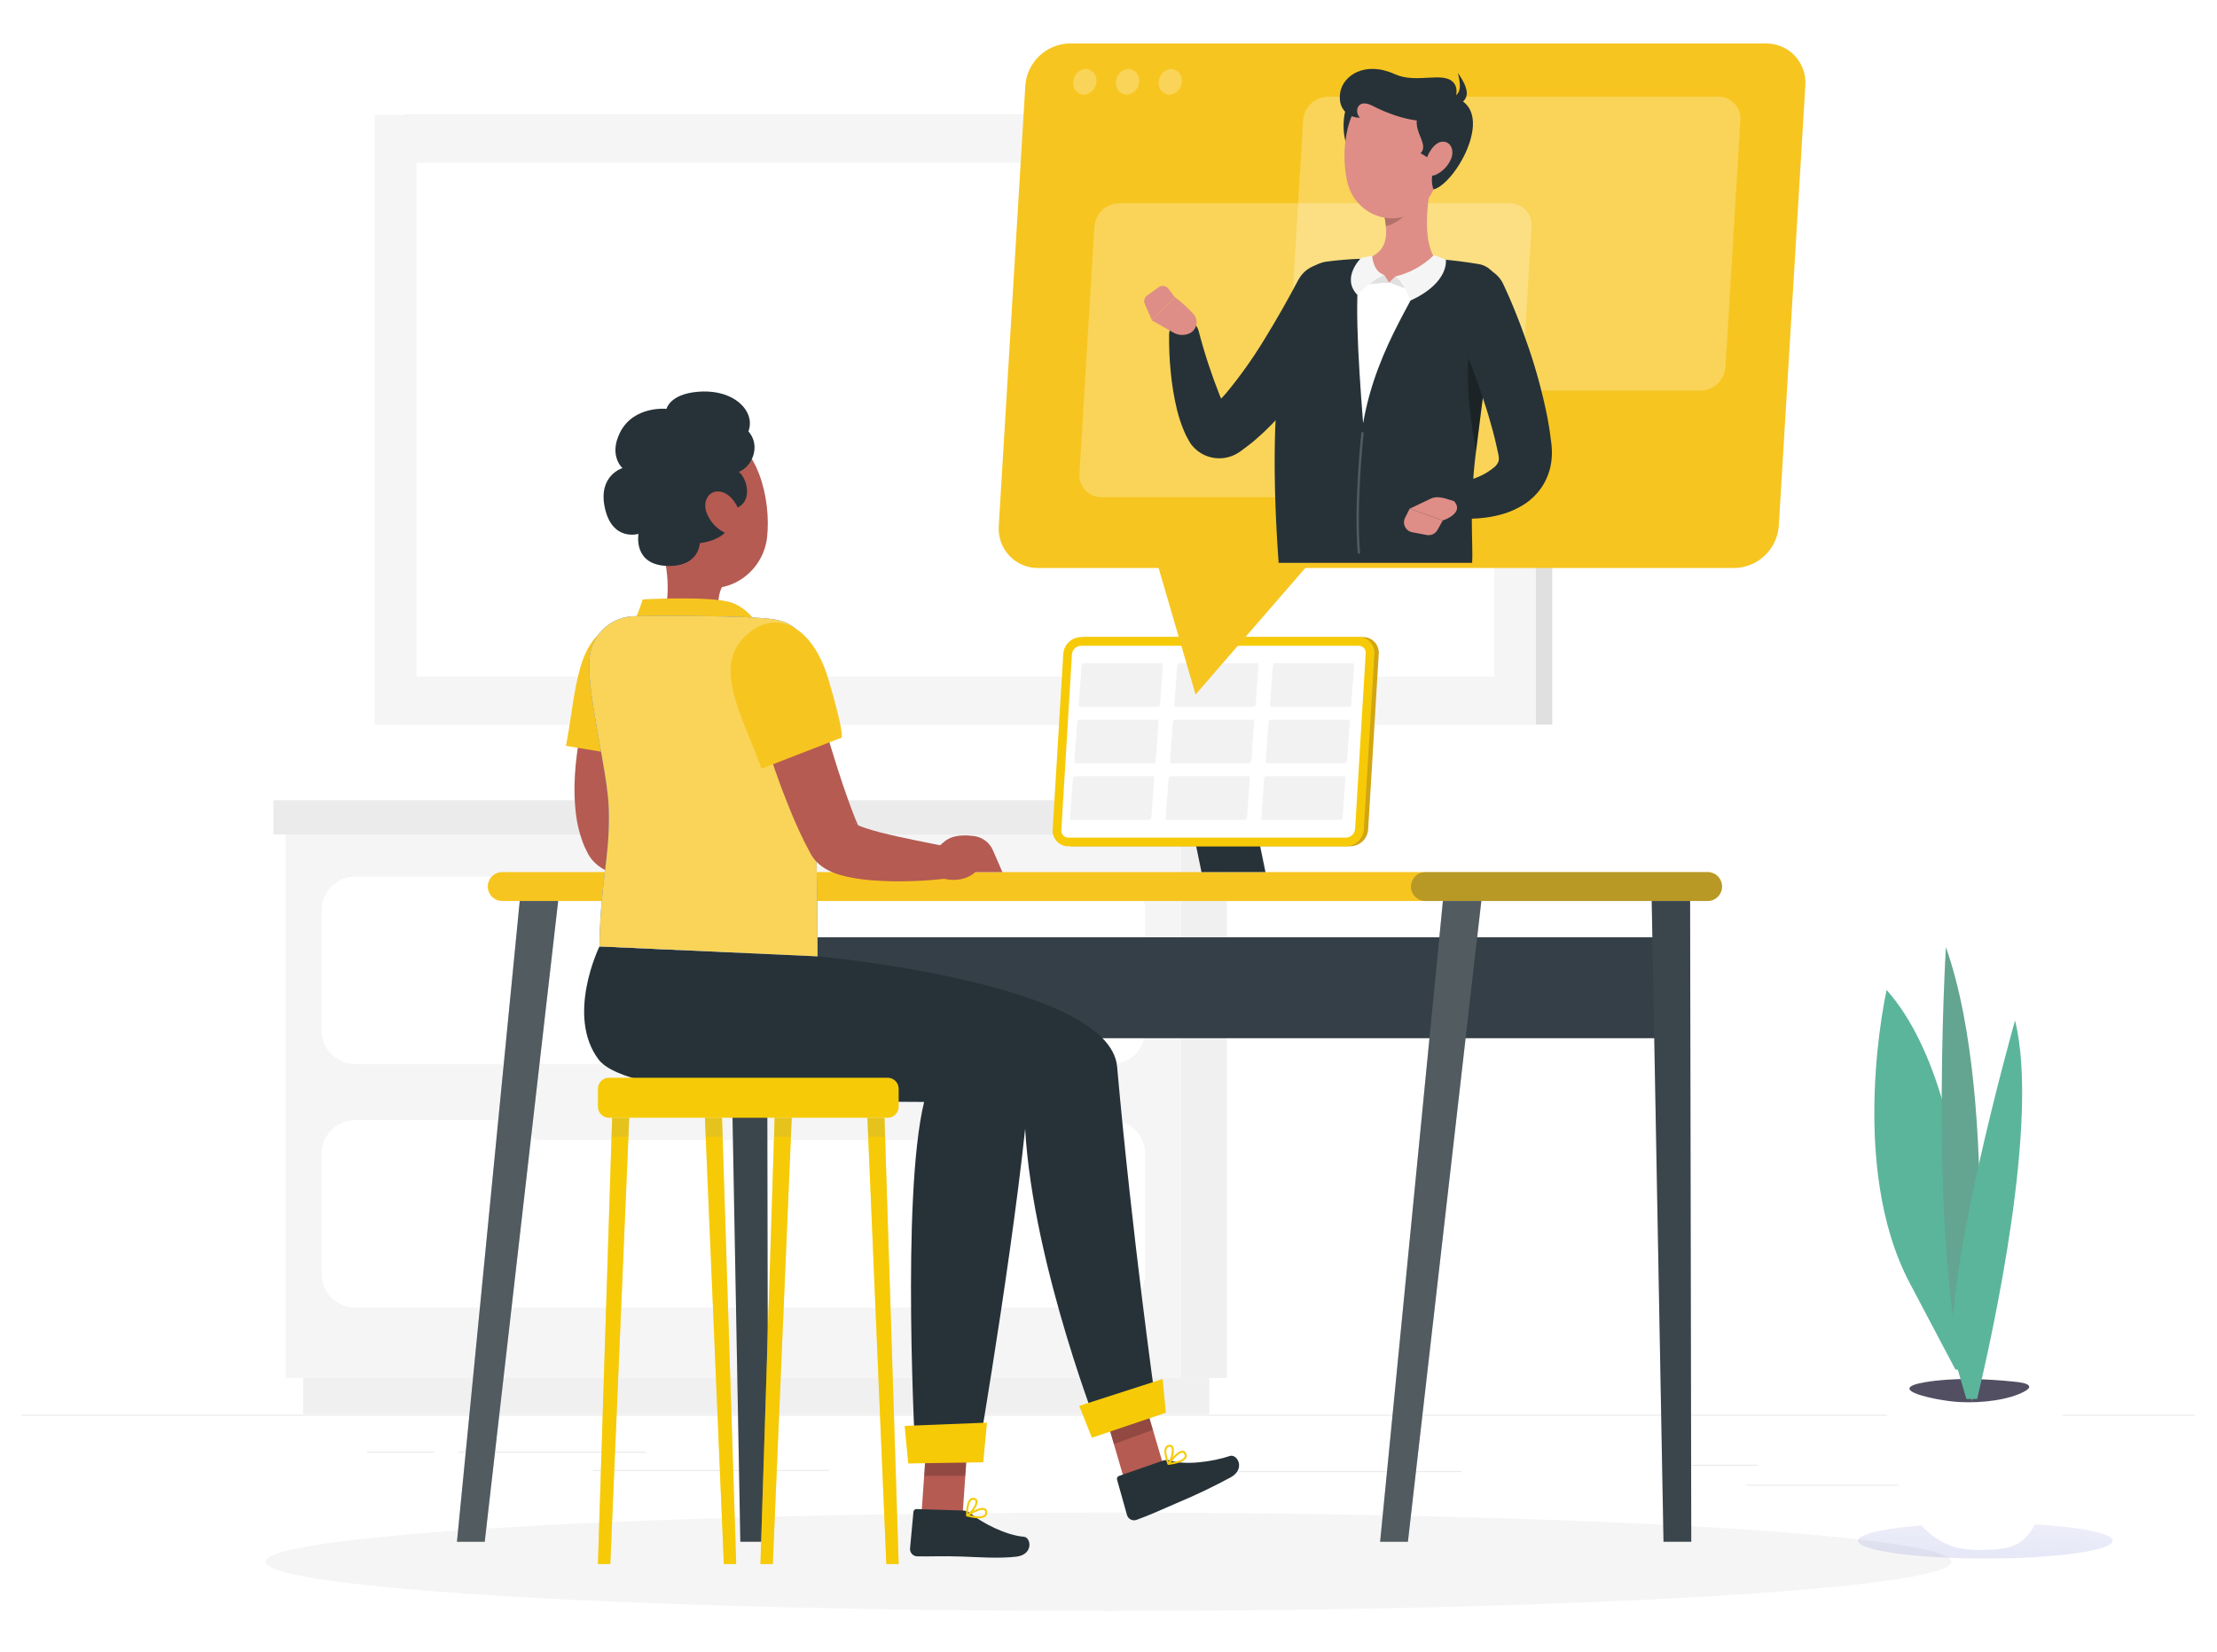 <svg width="510" height="380" viewBox="0 0 510 380" fill="none" xmlns="http://www.w3.org/2000/svg">
<rect width="510" height="380" fill="white"/>
<path d="M505 325.46H5V325.71H505V325.46Z" fill="#EBEBEB"/>
<path d="M454.9 341.556H401.832V341.806H454.9V341.556Z" fill="#EBEBEB"/>
<path d="M336.222 338.423H277.557V338.673H336.222V338.423Z" fill="#EBEBEB"/>
<path d="M404.387 336.979H385.195V337.229H404.387V336.979Z" fill="#EBEBEB"/>
<path d="M148.666 333.95H105.473V334.2H148.666V333.95Z" fill="#EBEBEB"/>
<path d="M99.903 333.95H84.459V334.2H99.903V333.95Z" fill="#EBEBEB"/>
<path d="M190.666 338.173H136.471V338.423H190.666V338.173Z" fill="#EBEBEB"/>
<path d="M271.714 317.001H282.223V191.971H271.714V317.001Z" fill="#F0F0F0"/>
<path d="M69.746 325.335H278.186V317.002H69.746V325.335Z" fill="#F0F0F0"/>
<path d="M271.711 191.971H65.709V317.001H271.711V191.971Z" fill="#F5F5F5"/>
<path d="M274.184 191.971H285.045V184.09H274.184V191.971Z" fill="#E0E0E0"/>
<path d="M274.186 184.09H62.887V191.971H274.186V184.09Z" fill="#EBEBEB"/>
<path d="M255.672 201.675H81.753C77.457 201.675 73.975 205.158 73.975 209.453V237.029C73.975 241.325 77.457 244.807 81.753 244.807H255.672C259.967 244.807 263.45 241.325 263.45 237.029V209.453C263.45 205.158 259.967 201.675 255.672 201.675Z" fill="white"/>
<path d="M255.672 257.681H81.753C77.457 257.681 73.975 261.164 73.975 265.459V293.035C73.975 297.331 77.457 300.813 81.753 300.813H255.672C259.967 300.813 263.45 297.331 263.45 293.035V265.459C263.45 261.164 259.967 257.681 255.672 257.681Z" fill="white"/>
<path d="M123.929 206.28H213.493C214.469 206.28 215.26 205.489 215.26 204.513V202.132C215.26 201.157 214.469 200.365 213.493 200.365H123.929C122.953 200.365 122.162 201.157 122.162 202.132V204.513C122.162 205.489 122.953 206.28 123.929 206.28Z" fill="#F5F5F5"/>
<path d="M123.929 262.287H213.493C214.469 262.287 215.26 261.496 215.26 260.52V258.139C215.26 257.164 214.469 256.372 213.493 256.372H123.929C122.953 256.372 122.162 257.164 122.162 258.139V260.52C122.162 261.496 122.953 262.287 123.929 262.287Z" fill="#F5F5F5"/>
<path d="M92.882 166.701L357.084 166.701V26.43L92.882 26.43V166.701Z" fill="#E0E0E0"/>
<path d="M86.219 166.701L353.318 166.701V26.43L86.219 26.43V166.701Z" fill="#F5F5F5"/>
<path d="M343.746 155.647V37.484L95.79 37.484V155.647H343.746Z" fill="white"/>
<path d="M255 370.623C362.082 370.623 448.889 365.554 448.889 359.3C448.889 353.047 362.082 347.977 255 347.977C147.918 347.977 61.111 353.047 61.111 359.3C61.111 365.554 147.918 370.623 255 370.623Z" fill="#F5F5F5"/>
<path d="M392.818 207.284H115.539C114.657 207.282 113.811 206.93 113.187 206.306C112.563 205.682 112.212 204.837 112.209 203.954C112.212 203.072 112.563 202.227 113.187 201.603C113.811 200.979 114.657 200.627 115.539 200.624H392.818C393.7 200.627 394.546 200.979 395.17 201.603C395.794 202.227 396.145 203.072 396.148 203.954V203.954C396.145 204.837 395.794 205.682 395.17 206.306C394.546 206.93 393.7 207.282 392.818 207.284Z" fill="#F7C520"/>
<path opacity="0.3" d="M392.817 207.284H327.906C327.024 207.282 326.178 206.93 325.554 206.306C324.93 205.682 324.579 204.837 324.576 203.954C324.579 203.072 324.93 202.227 325.554 201.603C326.178 200.979 327.024 200.627 327.906 200.624H392.817C393.7 200.627 394.545 200.979 395.169 201.603C395.793 202.227 396.145 203.072 396.147 203.954V203.954C396.145 204.837 395.793 205.682 395.169 206.306C394.545 206.93 393.7 207.282 392.817 207.284Z" fill="#263238"/>
<path d="M385.786 215.631H172.533V238.84H385.786V215.631Z" fill="#263238"/>
<path opacity="0.1" d="M385.786 215.631H172.533V238.84H385.786V215.631Z" fill="#BCBACE"/>
<path d="M382.674 354.684H389.061L388.796 207.284H379.959L382.674 354.684Z" fill="#263238"/>
<path opacity="0.1" d="M382.674 354.684H389.061L388.796 207.284H379.959L382.674 354.684Z" fill="white"/>
<path d="M323.875 354.684H317.488L331.927 207.284H340.765L323.875 354.684Z" fill="#263238"/>
<path opacity="0.2" d="M323.875 354.684H317.488L331.927 207.284H340.765L323.875 354.684Z" fill="white"/>
<path d="M170.306 354.684H176.693L176.428 207.284H167.59L170.306 354.684Z" fill="#263238"/>
<path opacity="0.1" d="M170.306 354.684H176.693L176.428 207.284H167.59L170.306 354.684Z" fill="white"/>
<path d="M111.508 354.684H105.121L119.56 207.284H128.399L111.508 354.684Z" fill="#263238"/>
<path opacity="0.2" d="M111.508 354.684H105.121L119.56 207.284H128.399L111.508 354.684Z" fill="white"/>
<path d="M291.109 200.624H276.39L270.49 171.84H285.209L291.109 200.624Z" fill="#263238"/>
<path d="M310.643 194.693H246.774C246.277 194.698 245.785 194.6 245.329 194.405C244.872 194.21 244.461 193.922 244.121 193.561C243.782 193.199 243.52 192.771 243.354 192.303C243.188 191.836 243.12 191.338 243.156 190.843L245.599 150.412C245.675 149.377 246.137 148.407 246.893 147.695C247.648 146.982 248.643 146.578 249.682 146.562H313.551C314.047 146.558 314.539 146.656 314.995 146.851C315.452 147.046 315.863 147.333 316.202 147.695C316.542 148.057 316.803 148.485 316.97 148.953C317.136 149.42 317.203 149.917 317.168 150.412L314.729 190.843C314.652 191.88 314.19 192.85 313.434 193.563C312.678 194.275 311.682 194.679 310.643 194.693V194.693Z" fill="#D2A512"/>
<path d="M309.643 194.693H245.774C245.277 194.698 244.785 194.6 244.329 194.405C243.872 194.21 243.461 193.922 243.121 193.561C242.782 193.199 242.52 192.771 242.354 192.303C242.188 191.836 242.12 191.338 242.156 190.843L244.599 150.412C244.675 149.377 245.137 148.407 245.893 147.695C246.648 146.982 247.643 146.578 248.682 146.562H312.551C313.047 146.558 313.539 146.656 313.995 146.851C314.452 147.046 314.863 147.333 315.202 147.695C315.542 148.057 315.803 148.485 315.97 148.953C316.136 149.42 316.203 149.917 316.168 150.412L313.729 190.843C313.652 191.88 313.19 192.85 312.434 193.563C311.678 194.275 310.682 194.679 309.643 194.693V194.693Z" fill="#F6CA07"/>
<path d="M245.773 192.693C245.55 192.698 245.328 192.656 245.122 192.569C244.915 192.482 244.73 192.353 244.577 192.19C244.424 192.027 244.307 191.833 244.234 191.622C244.161 191.411 244.133 191.186 244.152 190.963L246.591 150.532C246.635 150.005 246.872 149.512 247.257 149.148C247.642 148.784 248.148 148.576 248.677 148.562H312.546C312.77 148.558 312.992 148.6 313.198 148.687C313.404 148.773 313.59 148.902 313.742 149.065C313.895 149.229 314.012 149.422 314.085 149.633C314.159 149.844 314.187 150.069 314.167 150.291L311.728 190.723C311.685 191.251 311.448 191.744 311.063 192.108C310.678 192.471 310.172 192.68 309.642 192.693H245.773Z" fill="white"/>
<path d="M248.598 162.615C248.478 162.618 248.361 162.578 248.268 162.501C248.228 162.468 248.196 162.425 248.175 162.376C248.154 162.327 248.145 162.274 248.149 162.221L248.824 153.011C248.85 152.88 248.923 152.762 249.029 152.679C249.135 152.597 249.267 152.555 249.401 152.562H267.072C267.192 152.56 267.31 152.6 267.402 152.676C267.443 152.71 267.475 152.753 267.496 152.802C267.516 152.851 267.525 152.904 267.521 152.956L266.846 162.166C266.82 162.298 266.748 162.416 266.642 162.499C266.536 162.581 266.403 162.623 266.269 162.615H248.598Z" fill="#F2F2F2"/>
<path d="M247.598 175.615C247.478 175.618 247.361 175.578 247.268 175.501C247.228 175.468 247.196 175.425 247.175 175.376C247.154 175.327 247.145 175.274 247.149 175.221L247.824 166.011C247.85 165.88 247.923 165.762 248.029 165.679C248.135 165.597 248.267 165.555 248.401 165.562H266.072C266.192 165.56 266.31 165.6 266.402 165.676C266.443 165.71 266.475 165.753 266.496 165.802C266.516 165.851 266.525 165.904 266.521 165.956L265.846 175.166C265.82 175.298 265.748 175.416 265.642 175.499C265.536 175.581 265.403 175.623 265.269 175.615H247.598Z" fill="#F2F2F2"/>
<path d="M246.598 188.615C246.478 188.618 246.361 188.578 246.268 188.501C246.228 188.468 246.196 188.425 246.175 188.376C246.154 188.327 246.145 188.274 246.149 188.221L246.824 179.011C246.85 178.88 246.923 178.762 247.029 178.679C247.135 178.597 247.267 178.555 247.401 178.562H265.072C265.192 178.56 265.31 178.6 265.402 178.676C265.443 178.71 265.475 178.753 265.496 178.802C265.516 178.851 265.525 178.904 265.521 178.956L264.846 188.166C264.82 188.298 264.748 188.416 264.642 188.499C264.536 188.581 264.403 188.623 264.269 188.615H246.598Z" fill="#F2F2F2"/>
<path d="M270.598 162.615C270.478 162.618 270.361 162.578 270.268 162.501C270.228 162.468 270.196 162.425 270.175 162.376C270.154 162.327 270.145 162.274 270.149 162.221L270.824 153.011C270.85 152.88 270.923 152.762 271.029 152.679C271.135 152.597 271.267 152.555 271.401 152.562H289.072C289.192 152.56 289.31 152.6 289.402 152.676C289.443 152.71 289.475 152.753 289.496 152.802C289.516 152.851 289.525 152.904 289.521 152.956L288.846 162.166C288.82 162.298 288.748 162.416 288.642 162.499C288.536 162.581 288.403 162.623 288.269 162.615H270.598Z" fill="#F2F2F2"/>
<path d="M269.598 175.615C269.478 175.618 269.361 175.578 269.268 175.501C269.228 175.468 269.196 175.425 269.175 175.376C269.154 175.327 269.145 175.274 269.149 175.221L269.824 166.011C269.85 165.88 269.923 165.762 270.029 165.679C270.135 165.597 270.267 165.555 270.401 165.562H288.072C288.192 165.56 288.31 165.6 288.402 165.676C288.443 165.71 288.475 165.753 288.496 165.802C288.516 165.851 288.525 165.904 288.521 165.956L287.846 175.166C287.82 175.298 287.748 175.416 287.642 175.499C287.536 175.581 287.403 175.623 287.269 175.615H269.598Z" fill="#F2F2F2"/>
<path d="M268.598 188.615C268.478 188.618 268.361 188.578 268.268 188.501C268.228 188.468 268.196 188.425 268.175 188.376C268.154 188.327 268.145 188.274 268.149 188.221L268.824 179.011C268.85 178.88 268.923 178.762 269.029 178.679C269.135 178.597 269.267 178.555 269.401 178.562H287.072C287.192 178.56 287.31 178.6 287.402 178.676C287.443 178.71 287.475 178.753 287.496 178.802C287.516 178.851 287.525 178.904 287.521 178.956L286.846 188.166C286.82 188.298 286.748 188.416 286.642 188.499C286.536 188.581 286.403 188.623 286.269 188.615H268.598Z" fill="#F2F2F2"/>
<path d="M292.598 162.615C292.478 162.618 292.361 162.578 292.268 162.501C292.228 162.468 292.196 162.425 292.175 162.376C292.154 162.327 292.145 162.274 292.149 162.221L292.824 153.011C292.85 152.88 292.923 152.762 293.029 152.679C293.135 152.597 293.267 152.555 293.401 152.562H311.072C311.192 152.56 311.31 152.6 311.402 152.676C311.443 152.71 311.475 152.753 311.496 152.802C311.516 152.851 311.525 152.904 311.521 152.956L310.846 162.166C310.82 162.298 310.748 162.416 310.642 162.499C310.536 162.581 310.403 162.623 310.269 162.615H292.598Z" fill="#F2F2F2"/>
<path d="M291.598 175.615C291.478 175.618 291.361 175.578 291.268 175.501C291.228 175.468 291.196 175.425 291.175 175.376C291.154 175.327 291.145 175.274 291.149 175.221L291.824 166.011C291.85 165.88 291.923 165.762 292.029 165.679C292.135 165.597 292.267 165.555 292.401 165.562H310.072C310.192 165.56 310.31 165.6 310.402 165.676C310.443 165.71 310.475 165.753 310.496 165.802C310.516 165.851 310.525 165.904 310.521 165.956L309.846 175.166C309.82 175.298 309.748 175.416 309.642 175.499C309.536 175.581 309.403 175.623 309.269 175.615H291.598Z" fill="#F2F2F2"/>
<path d="M290.598 188.615C290.478 188.618 290.361 188.578 290.268 188.501C290.228 188.468 290.196 188.425 290.175 188.376C290.154 188.327 290.145 188.274 290.149 188.221L290.824 179.011C290.85 178.88 290.923 178.762 291.029 178.679C291.135 178.597 291.267 178.555 291.401 178.562H309.072C309.192 178.56 309.31 178.6 309.402 178.676C309.443 178.71 309.475 178.753 309.496 178.802C309.516 178.851 309.525 178.904 309.521 178.956L308.846 188.166C308.82 188.298 308.748 188.416 308.642 188.499C308.536 188.581 308.403 188.623 308.269 188.615H290.598Z" fill="#F2F2F2"/>
<path d="M151.889 124.129L157.901 128.729L166.087 135.002C165.643 135.943 165.372 136.955 165.287 137.991C165.002 140.291 164.713 142.043 169.816 143.405C170.359 143.533 170.855 143.815 171.242 144.217C171.629 144.619 171.893 145.124 172 145.672C172.2 147.029 171.368 148.711 166.649 149.487C162.077 150.168 157.408 149.371 153.322 147.211C151.322 146.25 151.27 145.011 152.158 142.982C154.673 137.22 153.448 129.862 151.889 124.129Z" fill="#B55B52"/>
<path d="M145.012 144.812C146.164 142.598 147.112 140.282 147.845 137.895C147.845 137.895 163.054 137.062 168.074 138.562C173.094 140.062 176.21 146.562 176.21 146.562L145.012 144.812Z" fill="#F7C520"/>
<path d="M151.362 156.118C150.987 157.239 150.574 158.609 150.186 159.874L149.062 163.768C148.355 166.374 147.683 168.981 147.145 171.581C146.586 174.124 146.156 176.694 145.859 179.281C145.55 181.657 145.475 184.057 145.635 186.447C145.699 187.443 145.854 188.431 146.099 189.398C146.163 189.598 146.211 189.822 146.275 190.012C146.339 190.202 146.413 190.365 146.475 190.548L146.487 190.582C146.487 190.595 146.502 190.621 146.465 190.548C146.413 190.453 146.357 190.359 146.295 190.269C146.197 190.122 146.088 189.981 145.971 189.847C145.838 189.694 145.689 189.556 145.525 189.436C145.325 189.298 145.298 189.323 145.339 189.368C145.63 189.582 145.945 189.76 146.279 189.897C146.731 190.097 147.263 190.303 147.827 190.497C148.962 190.87 150.215 191.222 151.496 191.56C156.663 192.865 162.288 193.872 167.777 195.042L167.599 201.974C164.667 202.368 161.716 202.61 158.759 202.699C155.76 202.815 152.757 202.765 149.764 202.549C148.176 202.447 146.595 202.255 145.029 201.974C144.206 201.826 143.361 201.648 142.458 201.404C141.42 201.135 140.411 200.763 139.447 200.292C138.749 199.947 138.09 199.529 137.479 199.045C137.042 198.697 136.638 198.308 136.274 197.883C136.042 197.614 135.828 197.328 135.634 197.029C135.527 196.862 135.424 196.692 135.326 196.52L135.199 196.28L134.507 194.87C134.298 194.401 134.132 193.941 133.95 193.47C133.32 191.72 132.866 189.911 132.594 188.07C131.643 181.118 132.38 174.925 133.42 168.895C133.977 165.895 134.638 162.943 135.434 160.041C135.825 158.588 136.248 157.145 136.703 155.711C137.16 154.248 137.626 152.902 138.203 151.333L151.362 156.118Z" fill="#B55B52"/>
<path d="M142.108 143.57C151.564 141.076 157.168 148.811 153.968 161.604C150.768 174.397 149.701 174.84 149.701 174.84L130.201 171.588C132.609 159.011 132.424 146.123 142.108 143.57Z" fill="#F7C520"/>
<path d="M172.638 192.322L171.167 192.187C166.987 192.187 166.274 193.333 163.701 195.721L162.744 200.978C169.493 204.437 173.114 200.646 173.114 200.645H179.369L177.169 195.591C176.776 194.69 176.148 193.912 175.351 193.336C174.554 192.761 173.617 192.411 172.638 192.322Z" fill="#B55B52"/>
<path d="M149.313 114.18C151.013 123.29 151.544 128.717 156.76 132.78C164.604 138.891 175.404 133.08 176.46 123.602C177.409 115.067 174.47 101.602 165.041 99.213C162.94 98.692 160.742 98.71 158.649 99.263C156.557 99.817 154.638 100.89 153.07 102.382C151.502 103.874 150.336 105.737 149.679 107.799C149.022 109.862 148.896 112.056 149.313 114.18V114.18Z" fill="#B55B52"/>
<path d="M167.361 117.362C173.861 116.839 171.961 109.993 169.95 108.555C172.999 107.405 175.104 102.572 172.165 99.235C173.885 94.748 168.972 89.341 160.342 90.146C154.042 90.734 153.324 94.058 153.324 94.058C153.324 94.058 145.766 93.265 142.631 99.502C139.95 104.839 143.199 107.692 143.199 107.692C143.199 107.692 137.561 109.332 139.114 116.724C140.782 124.663 146.881 122.824 146.881 122.824C146.881 122.824 145.511 130.097 153.757 130.203C160.888 130.294 160.975 124.953 160.975 124.953C160.975 124.953 170.237 124.043 167.361 117.362Z" fill="#263238"/>
<path d="M162.522 117.894C163.242 119.838 164.648 121.451 166.476 122.429C168.856 123.648 170.676 121.118 170.255 118.529C169.878 116.197 167.845 113.204 165.34 113.063C162.872 112.923 161.632 115.473 162.522 117.894Z" fill="#B55B52"/>
<path d="M259.469 343.233L268.358 339.626L262.082 318.268L253.193 321.875L259.469 343.233Z" fill="#B55B52"/>
<path opacity="0.2" d="M256.236 332.229L265.217 328.935L262.082 318.268L253.193 321.875L256.236 332.229Z" fill="black"/>
<path d="M267.587 336.008L257.424 339.546C257.251 339.599 257.106 339.718 257.021 339.878C256.935 340.037 256.916 340.224 256.968 340.397L259.274 348.61C259.421 349.033 259.728 349.381 260.129 349.579C260.531 349.777 260.994 349.809 261.418 349.667C264.935 348.375 266.348 347.667 270.695 345.795C274.965 344.012 279.143 342.016 283.213 339.815C286.601 337.815 284.559 334.405 282.913 334.962C279.006 336.28 272.596 337.139 269.343 336.022C268.776 335.822 268.158 335.817 267.587 336.008V336.008Z" fill="#263238"/>
<path d="M188.068 220.011C188.068 220.011 255.26 226.062 256.981 245.395C260.481 284.723 265.845 322.645 265.845 322.645L252.179 327.645C252.179 327.645 235.447 284.437 235.667 253.618C216.291 248.148 165.334 256.178 157 241.229C149.642 228.029 156.1 218.556 156.1 218.556L188.068 220.011Z" fill="#263238"/>
<path d="M251.181 330.754L268.199 325.005L267.456 317.248L248.273 323.43L251.181 330.754Z" fill="#F6CA07"/>
<path d="M271.342 336.469C270.522 336.731 269.676 336.903 268.819 336.983C268.776 336.988 268.733 336.981 268.694 336.961C268.656 336.942 268.623 336.912 268.602 336.875C268.58 336.837 268.57 336.794 268.573 336.751C268.575 336.708 268.59 336.666 268.615 336.632C268.834 336.332 270.785 333.688 272.041 333.737C272.184 333.743 272.324 333.785 272.446 333.859C272.569 333.934 272.67 334.039 272.741 334.164C272.871 334.339 272.952 334.546 272.976 334.763C273 334.981 272.965 335.2 272.875 335.4C272.515 335.934 271.968 336.316 271.342 336.469V336.469ZM269.292 336.477C271.023 336.236 272.192 335.77 272.473 335.203C272.527 335.072 272.545 334.929 272.525 334.788C272.505 334.648 272.449 334.515 272.361 334.404C272.329 334.341 272.281 334.288 272.222 334.25C272.163 334.213 272.095 334.191 272.025 334.189C271.349 334.163 270.109 335.444 269.292 336.477Z" fill="#F6CA07"/>
<path d="M268.868 336.972C268.836 336.983 268.802 336.987 268.768 336.983C268.731 336.978 268.696 336.963 268.666 336.94C268.635 336.917 268.612 336.887 268.596 336.852C268.548 336.745 267.439 334.214 268.046 333.016C268.123 332.861 268.234 332.726 268.371 332.621C268.508 332.516 268.668 332.444 268.837 332.411C269.02 332.355 269.216 332.36 269.395 332.428C269.574 332.495 269.725 332.62 269.824 332.783C270.376 333.697 269.684 336.055 268.97 336.905C268.944 336.937 268.908 336.96 268.868 336.972V336.972ZM268.828 332.872C268.744 332.901 268.666 332.945 268.599 333.004C268.532 333.063 268.478 333.135 268.439 333.215C268.077 333.929 268.521 335.445 268.845 336.295C269.401 335.357 269.799 333.61 269.437 333.011C269.368 332.896 269.248 332.774 268.928 332.844C268.894 332.852 268.861 332.863 268.828 332.875V332.872Z" fill="#F6CA07"/>
<path d="M211.895 349.584L221.395 349.134L222.951 326.699L213.451 327.149L211.895 349.584Z" fill="#B55B52"/>
<path d="M221.616 347.509L210.86 347.168C210.679 347.156 210.501 347.215 210.364 347.334C210.227 347.452 210.143 347.62 210.129 347.8L209.339 356.294C209.324 356.741 209.486 357.176 209.789 357.505C210.093 357.833 210.514 358.029 210.961 358.049C214.708 358.103 216.503 357.94 221.234 358.089C224.144 358.181 229.869 358.614 233.858 358.112C237.758 357.62 237.237 353.677 235.501 353.535C231.391 353.198 225.883 350.358 223.247 348.149C222.789 347.761 222.216 347.535 221.616 347.509Z" fill="#263238"/>
<path d="M224.956 349.284C224.096 349.235 223.245 349.094 222.416 348.861C222.374 348.85 222.337 348.827 222.309 348.795C222.28 348.764 222.262 348.724 222.255 348.682C222.248 348.64 222.253 348.597 222.27 348.558C222.287 348.519 222.315 348.485 222.351 348.461C222.664 348.261 225.433 346.491 226.587 346.987C226.718 347.044 226.834 347.133 226.921 347.246C227.009 347.36 227.066 347.494 227.087 347.635C227.145 347.846 227.147 348.068 227.091 348.279C227.035 348.49 226.924 348.682 226.769 348.835C226.241 349.206 225.595 349.366 224.956 349.284ZM223.039 348.557C224.739 348.957 226.004 348.939 226.465 348.509C226.563 348.406 226.632 348.278 226.665 348.139C226.697 347.999 226.691 347.854 226.649 347.717C226.641 347.648 226.615 347.581 226.573 347.525C226.532 347.468 226.476 347.424 226.412 347.395C225.791 347.129 224.172 347.885 223.039 348.557Z" fill="#F6CA07"/>
<path d="M222.466 348.868C222.41 348.867 222.357 348.844 222.317 348.805C222.277 348.766 222.253 348.713 222.25 348.657C222.245 348.54 222.117 345.779 223.112 344.879C223.239 344.761 223.391 344.675 223.557 344.626C223.723 344.577 223.898 344.567 224.068 344.597C224.259 344.61 224.44 344.685 224.582 344.812C224.725 344.939 224.821 345.11 224.856 345.297C225.043 346.349 223.556 348.302 222.581 348.84C222.546 348.86 222.506 348.87 222.466 348.868V348.868ZM223.897 345.029C223.808 345.025 223.719 345.039 223.636 345.07C223.553 345.101 223.477 345.149 223.412 345.21C222.812 345.746 222.689 347.321 222.687 348.231C223.541 347.554 224.54 346.066 224.416 345.377C224.393 345.245 224.324 345.088 224.001 345.038C223.968 345.034 223.934 345.031 223.9 345.029H223.897Z" fill="#F6CA07"/>
<path opacity="0.2" d="M213.448 327.155L222.955 326.705L222.06 339.534L212.586 339.518L213.448 327.155Z" fill="black"/>
<path d="M165.755 218.996C165.755 218.996 238.155 230.056 237.002 246.729C234.933 276.738 224.872 335.361 224.872 335.361L210.614 335.561C210.614 335.561 207.244 275.422 212.586 253.505C194.786 253.505 144.544 252.883 137.686 243.728C130.111 233.617 137.903 217.728 137.903 217.728L165.755 218.996Z" fill="#263238"/>
<path d="M208.932 336.679L226.19 336.411L227.039 327.288L208.102 328.032L208.932 336.679Z" fill="#F6CA07"/>
<path d="M178.501 142.562C172.675 141.429 146.377 141.754 146.377 141.754C143.754 141.683 141.201 142.596 139.218 144.314C137.235 146.031 135.967 148.429 135.663 151.034C134.743 159.144 139.888 177.264 140.063 186.509C140.283 197.859 138.114 202.459 137.898 217.732L188.063 220.014C188.063 189.287 186.729 163.843 185.511 151.644C185.093 147.402 184.328 143.693 178.501 142.562Z" fill="#407BFF"/>
<path d="M178.501 142.562C172.675 141.429 146.377 141.754 146.377 141.754C143.754 141.683 141.201 142.596 139.218 144.314C137.235 146.031 135.967 148.429 135.663 151.034C134.743 159.144 139.888 177.264 140.063 186.509C140.283 197.859 138.114 202.459 137.898 217.732L188.063 220.014C188.063 189.287 186.729 163.843 185.511 151.644C185.093 147.402 184.328 143.693 178.501 142.562Z" fill="#F9D458"/>
<path d="M185.372 152.245C186.943 157.645 188.521 163.189 190.153 168.614C191.785 174.039 193.448 179.483 195.334 184.636C195.791 185.946 196.289 187.166 196.772 188.424L197.54 190.191L197.64 190.413L197.688 190.524L197.712 190.58L197.722 190.605L197.684 190.532C197.511 190.224 197.297 189.94 197.048 189.689C196.702 189.358 196.571 189.33 196.548 189.335C196.769 189.537 197.025 189.696 197.303 189.804C197.795 190.036 198.3 190.239 198.816 190.413C199.946 190.801 201.216 191.154 202.505 191.502C207.731 192.834 213.44 193.855 219.005 195.041L218.826 201.973C215.852 202.373 212.859 202.616 209.859 202.703C206.814 202.816 203.765 202.758 200.727 202.529C199.107 202.416 197.496 202.208 195.901 201.907C195.008 201.743 194.123 201.534 193.251 201.28C192.135 200.97 191.061 200.527 190.051 199.961C189.242 199.503 188.501 198.933 187.851 198.268C187.353 197.755 186.923 197.179 186.572 196.555L186.231 195.921L185.101 193.782C184.436 192.382 183.722 190.969 183.135 189.582C181.896 186.782 180.82 183.999 179.744 181.211C178.731 178.411 177.728 175.624 176.809 172.822C174.962 167.199 173.293 161.622 171.84 155.838L185.372 152.245Z" fill="#B55B52"/>
<path d="M171.123 146.67C177.985 139.702 186.75 143.496 190.523 156.132C194.296 168.768 193.604 169.693 193.604 169.693L175.178 176.84C170.83 164.797 164.1 153.806 171.123 146.67Z" fill="#F7C520"/>
<path d="M223.866 192.322L222.395 192.187C218.215 192.187 217.501 193.333 214.929 195.721L213.971 200.978C220.721 204.437 224.341 200.646 224.342 200.645H230.601L228.401 195.591C228.008 194.69 227.379 193.91 226.581 193.335C225.783 192.76 224.845 192.41 223.866 192.322Z" fill="#B55B52"/>
<path d="M140.1 257.153H204.182C205.59 257.153 206.73 256.013 206.73 254.605V250.484C206.73 249.077 205.59 247.936 204.182 247.936H140.1C138.693 247.936 137.552 249.077 137.552 250.484V254.605C137.552 256.013 138.693 257.153 140.1 257.153Z" fill="#F6CA07"/>
<path d="M140.391 359.816H137.553L140.819 257.153H144.745L140.391 359.816Z" fill="#F6CA07"/>
<path opacity="0.4" d="M140.391 359.816H137.553L140.819 257.153H144.745L140.391 359.816Z" fill="#F6CA07"/>
<path d="M166.514 359.816H169.352L166.086 257.153H162.16L166.514 359.816Z" fill="#F6CA07"/>
<path opacity="0.4" d="M166.514 359.816H169.352L166.086 257.153H162.16L166.514 359.816Z" fill="#F6CA07"/>
<path d="M177.77 359.816H174.932L178.2 257.153H182.126L177.77 359.816Z" fill="#F6CA07"/>
<path opacity="0.4" d="M177.77 359.816H174.932L178.2 257.153H182.126L177.77 359.816Z" fill="#F6CA07"/>
<path d="M203.893 359.816H206.731L203.465 257.153H199.539L203.893 359.816Z" fill="#F6CA07"/>
<path opacity="0.4" d="M203.893 359.816H206.731L203.465 257.153H199.539L203.893 359.816Z" fill="#F6CA07"/>
<g opacity="0.3">
<path opacity="0.3" d="M140.817 257.15H144.748L144.565 261.514H140.678L140.817 257.15Z" fill="#407BFF"/>
<path opacity="0.3" d="M166.223 261.514H162.343L162.16 257.15H166.084L166.223 261.514Z" fill="#407BFF"/>
<path opacity="0.3" d="M182.124 257.15L181.941 261.514H178.061L178.2 257.15H182.124Z" fill="#407BFF"/>
<path opacity="0.3" d="M203.607 261.514H199.72L199.537 257.15H203.469L203.607 261.514Z" fill="#407BFF"/>
</g>
<path d="M398.957 130.673H238.826C237.581 130.685 236.348 130.439 235.203 129.95C234.059 129.462 233.028 128.741 232.176 127.834C231.323 126.927 230.668 125.853 230.252 124.681C229.835 123.508 229.666 122.262 229.756 121.02L235.871 19.653C236.062 17.058 237.218 14.628 239.111 12.841C241.004 11.055 243.497 10.041 246.1 10H406.236C407.48 9.989 408.713 10.235 409.858 10.724C411.002 11.213 412.033 11.933 412.885 12.84C413.737 13.747 414.392 14.821 414.809 15.993C415.225 17.166 415.395 18.412 415.306 19.653L409.191 121.02C408.999 123.617 407.842 126.048 405.948 127.834C404.054 129.621 401.56 130.633 398.957 130.673V130.673Z" fill="#F7C520"/>
<path d="M260.26 109.237L275.033 159.776L318.853 109.237H260.26Z" fill="#F7C520"/>
<path opacity="0.25" d="M391.191 89.883H301.429C300.731 89.89 300.04 89.752 299.399 89.478C298.757 89.204 298.179 88.8 297.701 88.292C297.224 87.784 296.857 87.182 296.623 86.524C296.39 85.867 296.295 85.168 296.345 84.472L299.772 27.65C299.88 26.195 300.528 24.832 301.59 23.831C302.652 22.829 304.051 22.262 305.51 22.239H395.272C395.97 22.233 396.661 22.371 397.303 22.645C397.944 22.919 398.522 23.323 399 23.831C399.477 24.339 399.845 24.941 400.078 25.599C400.311 26.256 400.406 26.955 400.356 27.65L396.928 84.472C396.821 85.928 396.172 87.29 395.11 88.292C394.049 89.293 392.65 89.861 391.191 89.883V89.883Z" fill="white"/>
<path opacity="0.25" d="M343.165 114.391H253.4C252.702 114.398 252.011 114.26 251.369 113.986C250.728 113.712 250.15 113.308 249.672 112.8C249.194 112.291 248.827 111.69 248.594 111.032C248.36 110.375 248.266 109.676 248.316 108.98L251.743 52.158C251.85 50.703 252.499 49.34 253.56 48.339C254.622 47.337 256.02 46.77 257.48 46.747H347.243C347.94 46.741 348.632 46.879 349.273 47.153C349.915 47.427 350.492 47.831 350.97 48.339C351.448 48.848 351.815 49.449 352.048 50.107C352.282 50.764 352.377 51.463 352.327 52.158L348.9 108.98C348.792 110.436 348.144 111.798 347.083 112.799C346.021 113.801 344.624 114.369 343.165 114.391V114.391Z" fill="white"/>
<g opacity="0.5">
<path opacity="0.5" d="M252.214 18.82C252.187 19.583 251.879 20.309 251.349 20.858C250.819 21.408 250.104 21.741 249.343 21.794C248.981 21.776 248.626 21.683 248.302 21.52C247.979 21.357 247.693 21.128 247.462 20.848C247.232 20.568 247.063 20.243 246.966 19.894C246.869 19.545 246.846 19.179 246.899 18.82C246.925 18.058 247.233 17.332 247.763 16.783C248.294 16.234 249.008 15.901 249.77 15.847C250.132 15.865 250.486 15.959 250.809 16.122C251.133 16.285 251.419 16.513 251.649 16.793C251.88 17.073 252.049 17.398 252.146 17.747C252.243 18.096 252.266 18.462 252.214 18.82Z" fill="white"/>
<path opacity="0.5" d="M262.037 18.82C262.011 19.583 261.703 20.309 261.173 20.859C260.643 21.408 259.928 21.741 259.167 21.794C258.805 21.776 258.45 21.683 258.127 21.52C257.803 21.357 257.517 21.128 257.287 20.848C257.056 20.568 256.887 20.243 256.79 19.894C256.693 19.545 256.67 19.179 256.723 18.82C256.749 18.058 257.057 17.332 257.588 16.783C258.118 16.234 258.832 15.901 259.594 15.847C259.956 15.866 260.31 15.959 260.633 16.122C260.957 16.285 261.243 16.514 261.473 16.794C261.703 17.073 261.872 17.398 261.969 17.747C262.066 18.096 262.089 18.462 262.037 18.82V18.82Z" fill="white"/>
<path opacity="0.5" d="M271.863 18.82C271.837 19.583 271.529 20.309 270.999 20.858C270.469 21.407 269.754 21.741 268.993 21.794C268.631 21.776 268.277 21.683 267.953 21.52C267.629 21.357 267.343 21.128 267.113 20.848C266.883 20.568 266.714 20.243 266.616 19.894C266.519 19.545 266.496 19.179 266.549 18.82C266.576 18.058 266.883 17.332 267.413 16.783C267.943 16.234 268.658 15.901 269.419 15.847C269.781 15.865 270.135 15.959 270.459 16.122C270.783 16.285 271.069 16.513 271.299 16.793C271.529 17.073 271.698 17.398 271.795 17.747C271.892 18.096 271.915 18.462 271.863 18.82Z" fill="white"/>
</g>
<path d="M311.051 70.47C310.373 71.916 309.751 73.139 309.057 74.441C308.383 75.721 307.657 76.973 306.944 78.225C305.472 80.711 303.957 83.174 302.297 85.564C301.475 86.764 300.619 87.949 299.759 89.132C298.852 90.293 297.988 91.468 297.023 92.604C295.126 94.943 293.086 97.162 290.913 99.247C290.359 99.778 289.756 100.291 289.18 100.811C288.603 101.35 287.996 101.855 287.363 102.326L285.438 103.773C285.438 103.773 285.094 104.025 284.851 104.173C284.591 104.338 284.322 104.488 284.045 104.622C283.494 104.888 282.915 105.093 282.319 105.232C281.147 105.501 279.931 105.508 278.756 105.254C277.577 105 276.469 104.485 275.514 103.747C275.038 103.375 274.605 102.952 274.222 102.484L273.949 102.13L273.82 101.951L273.772 101.87L273.586 101.547L272.867 100.247C272.655 99.824 272.501 99.429 272.319 99.019C271.691 97.509 271.175 95.953 270.777 94.366C270.081 91.474 269.593 88.536 269.317 85.574C269.026 82.692 268.9 79.796 268.941 76.899C268.956 76.074 269.267 75.281 269.818 74.665C270.368 74.05 271.121 73.653 271.94 73.546C272.759 73.439 273.589 73.629 274.279 74.083C274.969 74.536 275.473 75.222 275.7 76.016L275.733 76.132C277.058 81.22 278.698 86.221 280.642 91.105C281.086 92.153 281.603 93.167 282.188 94.142C282.323 94.342 282.453 94.583 282.588 94.76C282.722 94.912 282.848 95.066 282.967 95.22L283.055 95.337L283.077 95.366L283.028 95.289C282.993 95.237 282.956 95.187 282.916 95.138C282.758 94.934 282.576 94.749 282.374 94.587C281.979 94.263 281.516 94.032 281.02 93.911C280.523 93.79 280.006 93.782 279.506 93.887C279.245 93.94 278.992 94.023 278.75 94.134C278.627 94.191 278.507 94.254 278.391 94.323C278.291 94.377 278.098 94.53 278.221 94.423L279.475 93.206C279.897 92.824 280.306 92.369 280.717 91.923C281.128 91.477 281.544 91.052 281.946 90.585C285.22 86.641 288.2 82.462 290.861 78.08C292.233 75.845 293.582 73.575 294.886 71.28L296.817 67.822L298.647 64.433L298.747 64.258C299.612 62.699 301.046 61.534 302.751 61.009C304.455 60.484 306.296 60.639 307.889 61.442C309.481 62.245 310.701 63.633 311.292 65.315C311.883 66.998 311.8 68.844 311.06 70.466L311.051 70.47Z" fill="#263238"/>
<path d="M269.873 76.489L265 73.707L270.242 68.35C271.776 69.489 273.199 70.771 274.49 72.18C274.795 72.502 275.02 72.891 275.147 73.317C275.274 73.742 275.3 74.191 275.222 74.627C275.144 75.064 274.965 75.477 274.699 75.832C274.433 76.187 274.087 76.475 273.69 76.672C273.087 76.954 272.424 77.084 271.759 77.052C271.094 77.02 270.446 76.827 269.873 76.489Z" fill="#DE8E86"/>
<path d="M263.893 67.968L266.54 66.077C266.885 65.831 267.313 65.729 267.733 65.793C268.153 65.858 268.531 66.083 268.786 66.422L270.239 68.35L265 73.707L263.352 69.945C263.202 69.604 263.174 69.221 263.273 68.861C263.371 68.501 263.59 68.186 263.893 67.968V67.968Z" fill="#DE8E86"/>
<path d="M300.563 65.996C300.958 64.688 301.707 63.515 302.726 62.605C303.746 61.696 304.996 61.086 306.34 60.843C308.281 60.414 310.248 60.113 312.228 59.943C318.192 59.712 324.165 59.822 330.116 60.27C333.238 60.477 336.425 60.916 338.964 61.334L339.055 61.349C340.401 61.571 341.603 62.317 342.398 63.425C343.193 64.532 343.516 65.91 343.295 67.255C342.046 74.48 338.376 87.034 337.977 98.886C337.454 114.443 337.69 123.402 337.415 127.153L297.365 126.382C294.579 88.338 298.048 74.6 300.563 65.996Z" fill="white"/>
<path d="M340.124 60.744L340.024 60.732C337.347 60.29 333.991 59.826 330.698 59.606C330.125 59.564 329.53 59.532 328.914 59.499C327.163 66.745 316.737 78.918 313.574 97.386C312.355 81.955 311.411 65.823 313.201 59.529C310.371 59.616 307.548 59.855 304.744 60.245C303.26 60.581 301.891 61.303 300.776 62.34C299.662 63.376 298.842 64.689 298.4 66.145C295.942 73.387 291.248 89.607 294.137 129.483H338.642C338.942 125.52 337.897 117.083 339.501 104.161C341.056 91.634 343.28 74.599 344.594 66.984C344.827 65.564 344.487 64.11 343.649 62.94C342.811 61.77 341.543 60.98 340.124 60.744V60.744Z" fill="#263238"/>
<path opacity="0.2" d="M312.599 127.416C312.532 127.416 312.468 127.391 312.418 127.346C312.369 127.3 312.339 127.238 312.333 127.171C311.388 115.924 313.149 99.771 313.167 99.606C313.175 99.536 313.211 99.472 313.266 99.427C313.321 99.383 313.392 99.363 313.462 99.37C313.533 99.378 313.597 99.414 313.641 99.469C313.686 99.524 313.706 99.595 313.698 99.665C313.68 99.826 311.925 115.931 312.865 127.127C312.871 127.198 312.849 127.268 312.804 127.322C312.758 127.376 312.693 127.41 312.622 127.416H312.599Z" fill="white"/>
<path opacity="0.3" d="M338.561 76.577C336.906 84.052 337.789 94.412 339.544 103.867C340.861 93.256 342.644 79.486 343.957 70.962C342.139 69.746 339.871 70.604 338.561 76.577Z" fill="black"/>
<path d="M313.077 59.891C318.277 58.755 319.165 55.556 318.794 52.017C318.707 51.129 318.563 50.248 318.364 49.377L324.85 44.086L329.615 40.205C328.322 45.943 326.887 56.41 330.806 60.322C330.806 60.322 327.612 65.576 318.706 64.933C311.185 64.388 313.077 59.891 313.077 59.891Z" fill="#DE8E86"/>
<path d="M320.968 63.607L319.529 64.976L324.124 66.702L323.524 64.955L320.968 63.607Z" fill="#E0E0E0"/>
<path d="M324.486 69.143C324.486 69.143 322.686 64.567 320.969 63.607C324.331 62.805 327.411 61.099 329.875 58.674L332.609 59.759C332.609 59.759 333.47 65.011 324.486 69.143Z" fill="#F5F5F5"/>
<path d="M318.446 63.257L319.53 64.975L314.689 65.393L315.662 63.863L318.446 63.257Z" fill="#E0E0E0"/>
<path d="M312.257 67.854C314.031 65.967 316.126 64.409 318.445 63.254C315.815 62.469 315.657 58.847 315.657 58.847L313.11 59.334C313.11 59.334 308.426 63.891 312.257 67.854Z" fill="#F5F5F5"/>
<path opacity="0.2" d="M318.365 49.377C318.564 50.248 318.708 51.129 318.795 52.017C321.223 51.573 324.456 49.043 324.781 46.566C324.896 45.745 324.92 44.913 324.852 44.085L318.365 49.377Z" fill="black"/>
<path d="M310.5 23.2C308.181 26.056 308.4 36.36 313.312 36.483C318.224 36.606 314.716 18.003 310.5 23.2Z" fill="#263238"/>
<path d="M331.65 30.703C331.157 38.511 331.264 43.103 327.324 47.141C321.398 53.216 311.796 49.725 309.954 41.951C308.296 34.951 309.381 23.362 317.007 20.191C318.673 19.479 320.495 19.208 322.297 19.406C324.099 19.604 325.819 20.263 327.291 21.32C328.763 22.377 329.938 23.796 330.702 25.44C331.465 27.084 331.792 28.896 331.65 30.703V30.703Z" fill="#DE8E86"/>
<path d="M327.812 24.198C322.901 29.073 329.282 32.642 326.788 35.267C331.419 37.684 329.721 39.468 329.721 39.468C329.259 40.804 329.276 42.261 329.771 43.587C334.984 42.24 344.671 24.907 334.104 22.241C327.734 25.073 327.812 24.198 327.812 24.198Z" fill="#263238"/>
<path d="M329.818 27.698C325.166 28.42 319.318 26.198 315.692 24.323C312.066 22.448 311.529 25.989 312.865 27.073C310.54 27.156 307.587 25.307 308.318 21.198C308.984 17.448 313.901 13.906 320.894 17.073C325.839 19.312 331.942 16.364 334.317 18.948C336.692 21.532 332.923 27.215 329.818 27.698Z" fill="#263238"/>
<path d="M332.984 22.614C336.109 22.198 336.241 20.236 335.366 16.778C338.741 21.57 337.391 23.039 335.359 24.198C333.151 23.448 332.984 22.614 332.984 22.614Z" fill="#263238"/>
<path d="M333.745 36.689C333.06 38.218 331.855 39.456 330.345 40.181C328.413 41.049 327.431 39.272 327.954 37.181C328.424 35.296 329.997 32.573 331.942 32.593C333.856 32.609 334.617 34.762 333.745 36.689Z" fill="#DE8E86"/>
<path d="M345.762 65.263C346.976 67.834 348.001 70.239 348.997 72.769C349.997 75.269 350.897 77.814 351.775 80.368C353.531 85.561 354.945 90.864 356.009 96.242C356.239 97.632 356.503 98.995 356.666 100.425L356.804 101.485L356.872 102.016L356.906 102.286L356.937 102.657C357.029 103.689 357.024 104.727 356.923 105.757C356.691 108.021 355.911 110.194 354.652 112.088C353.472 113.823 351.922 115.275 350.113 116.337C348.609 117.238 346.986 117.923 345.291 118.371C343.786 118.784 342.246 119.06 340.691 119.195C339.225 119.333 337.751 119.37 336.28 119.306C334.81 119.248 333.345 119.094 331.895 118.843C331.108 118.711 330.391 118.309 329.867 117.706C329.344 117.102 329.047 116.336 329.027 115.538C329.006 114.74 329.264 113.959 329.756 113.33C330.248 112.701 330.943 112.263 331.723 112.09L332.085 112.011C333.123 111.783 334.385 111.503 335.51 111.203C336.657 110.897 337.774 110.552 338.831 110.171C340.681 109.577 342.396 108.626 343.879 107.371C344.274 107.01 344.573 106.557 344.749 106.051C344.825 105.699 344.828 105.336 344.759 104.982C344.728 104.712 344.678 104.445 344.607 104.182L344.249 102.556C344.023 101.407 343.686 100.231 343.393 99.069C342.766 96.725 342.067 94.368 341.266 92.016C340.512 89.657 339.646 87.302 338.781 84.953C337.916 82.603 336.989 80.252 336.06 77.912C335.12 75.6 334.147 73.189 333.22 71.005L333.176 70.906C332.492 69.247 332.481 67.388 333.145 65.721C333.809 64.055 335.096 62.713 336.733 61.979C338.37 61.245 340.228 61.178 341.914 61.791C343.599 62.404 344.98 63.65 345.763 65.263L345.762 65.263Z" fill="#263238"/>
<path d="M328.675 114.938L324.275 117.033L331.897 119.738C331.897 119.738 336.974 118.121 334.508 115.302L333.143 114.873C330.939 114.182 329.858 114.262 328.675 114.938Z" fill="#DE8E86"/>
<path d="M324.861 122.443L328.21 123.079C328.688 123.17 329.183 123.108 329.625 122.902C330.066 122.696 330.432 122.356 330.67 121.93L331.894 119.738L324.272 117.033L323.221 119.119C323.059 119.44 322.974 119.794 322.973 120.154C322.971 120.513 323.053 120.868 323.212 121.19C323.371 121.512 323.603 121.793 323.889 122.011C324.175 122.228 324.508 122.376 324.861 122.443Z" fill="#DE8E86"/>
<path opacity="0.5" d="M486.002 354.454C486.002 356.713 472.892 358.544 456.719 358.544C440.546 358.544 427.436 356.713 427.436 354.454C427.436 352.195 440.546 350.364 456.719 350.364C472.892 350.364 486.002 352.195 486.002 354.454Z" fill="url(#paint0_linear)"/>
<path d="M434.001 227.743C434.001 227.743 424.914 267.879 439.301 295.143L453.691 322.403C453.691 322.403 457.478 254.248 434.001 227.743Z" fill="#5BB59B"/>
<path d="M434.616 332.526C435.49 337.448 436.61 342.414 439.046 346.779C441.482 351.144 445.417 354.891 450.276 356.068C452.5 356.52 454.773 356.676 457.038 356.532C459.524 356.466 462.121 356.309 464.264 355.047C467.057 353.401 468.521 350.227 469.657 347.19C471.578 342.049 473.033 336.746 474.004 331.344C474.565 328.228 474.927 324.85 473.473 322.037C471.501 318.228 466.884 316.696 462.652 316.004C455.617 314.857 445.931 314.271 439.192 317.134C433.306 319.635 433.661 327.152 434.616 332.526Z" fill="white"/>
<path d="M450.567 322.535C456.15 322.86 462.198 322.005 465.712 320.112C466.412 319.733 467.041 319.248 466.712 318.785C466.319 318.237 464.833 318.011 463.536 317.878C456.826 317.185 449.395 316.873 442.828 317.986C433.204 319.619 445.461 322.235 450.567 322.535Z" fill="#524F63"/>
<path d="M447.634 217.897C447.634 217.897 443.091 294.385 453.692 322.404C453.692 322.404 460.508 254.247 447.634 217.897Z" fill="#63A590"/>
<path d="M452.355 321.846H454.815C458.434 306.704 469.261 257.656 463.539 234.765C463.539 234.765 445.364 299.136 449.907 313.525C451.018 317.298 451.799 319.96 452.355 321.846Z" fill="#5BB59B"/>
<defs>
<linearGradient id="paint0_linear" x1="489.457" y1="332.63" x2="487.509" y2="399.196" gradientUnits="userSpaceOnUse">
<stop stop-color="#4A50C2" stop-opacity="0.02"/>
<stop offset="1" stop-color="#444BCC" stop-opacity="0.639"/>
</linearGradient>
</defs>
</svg>
